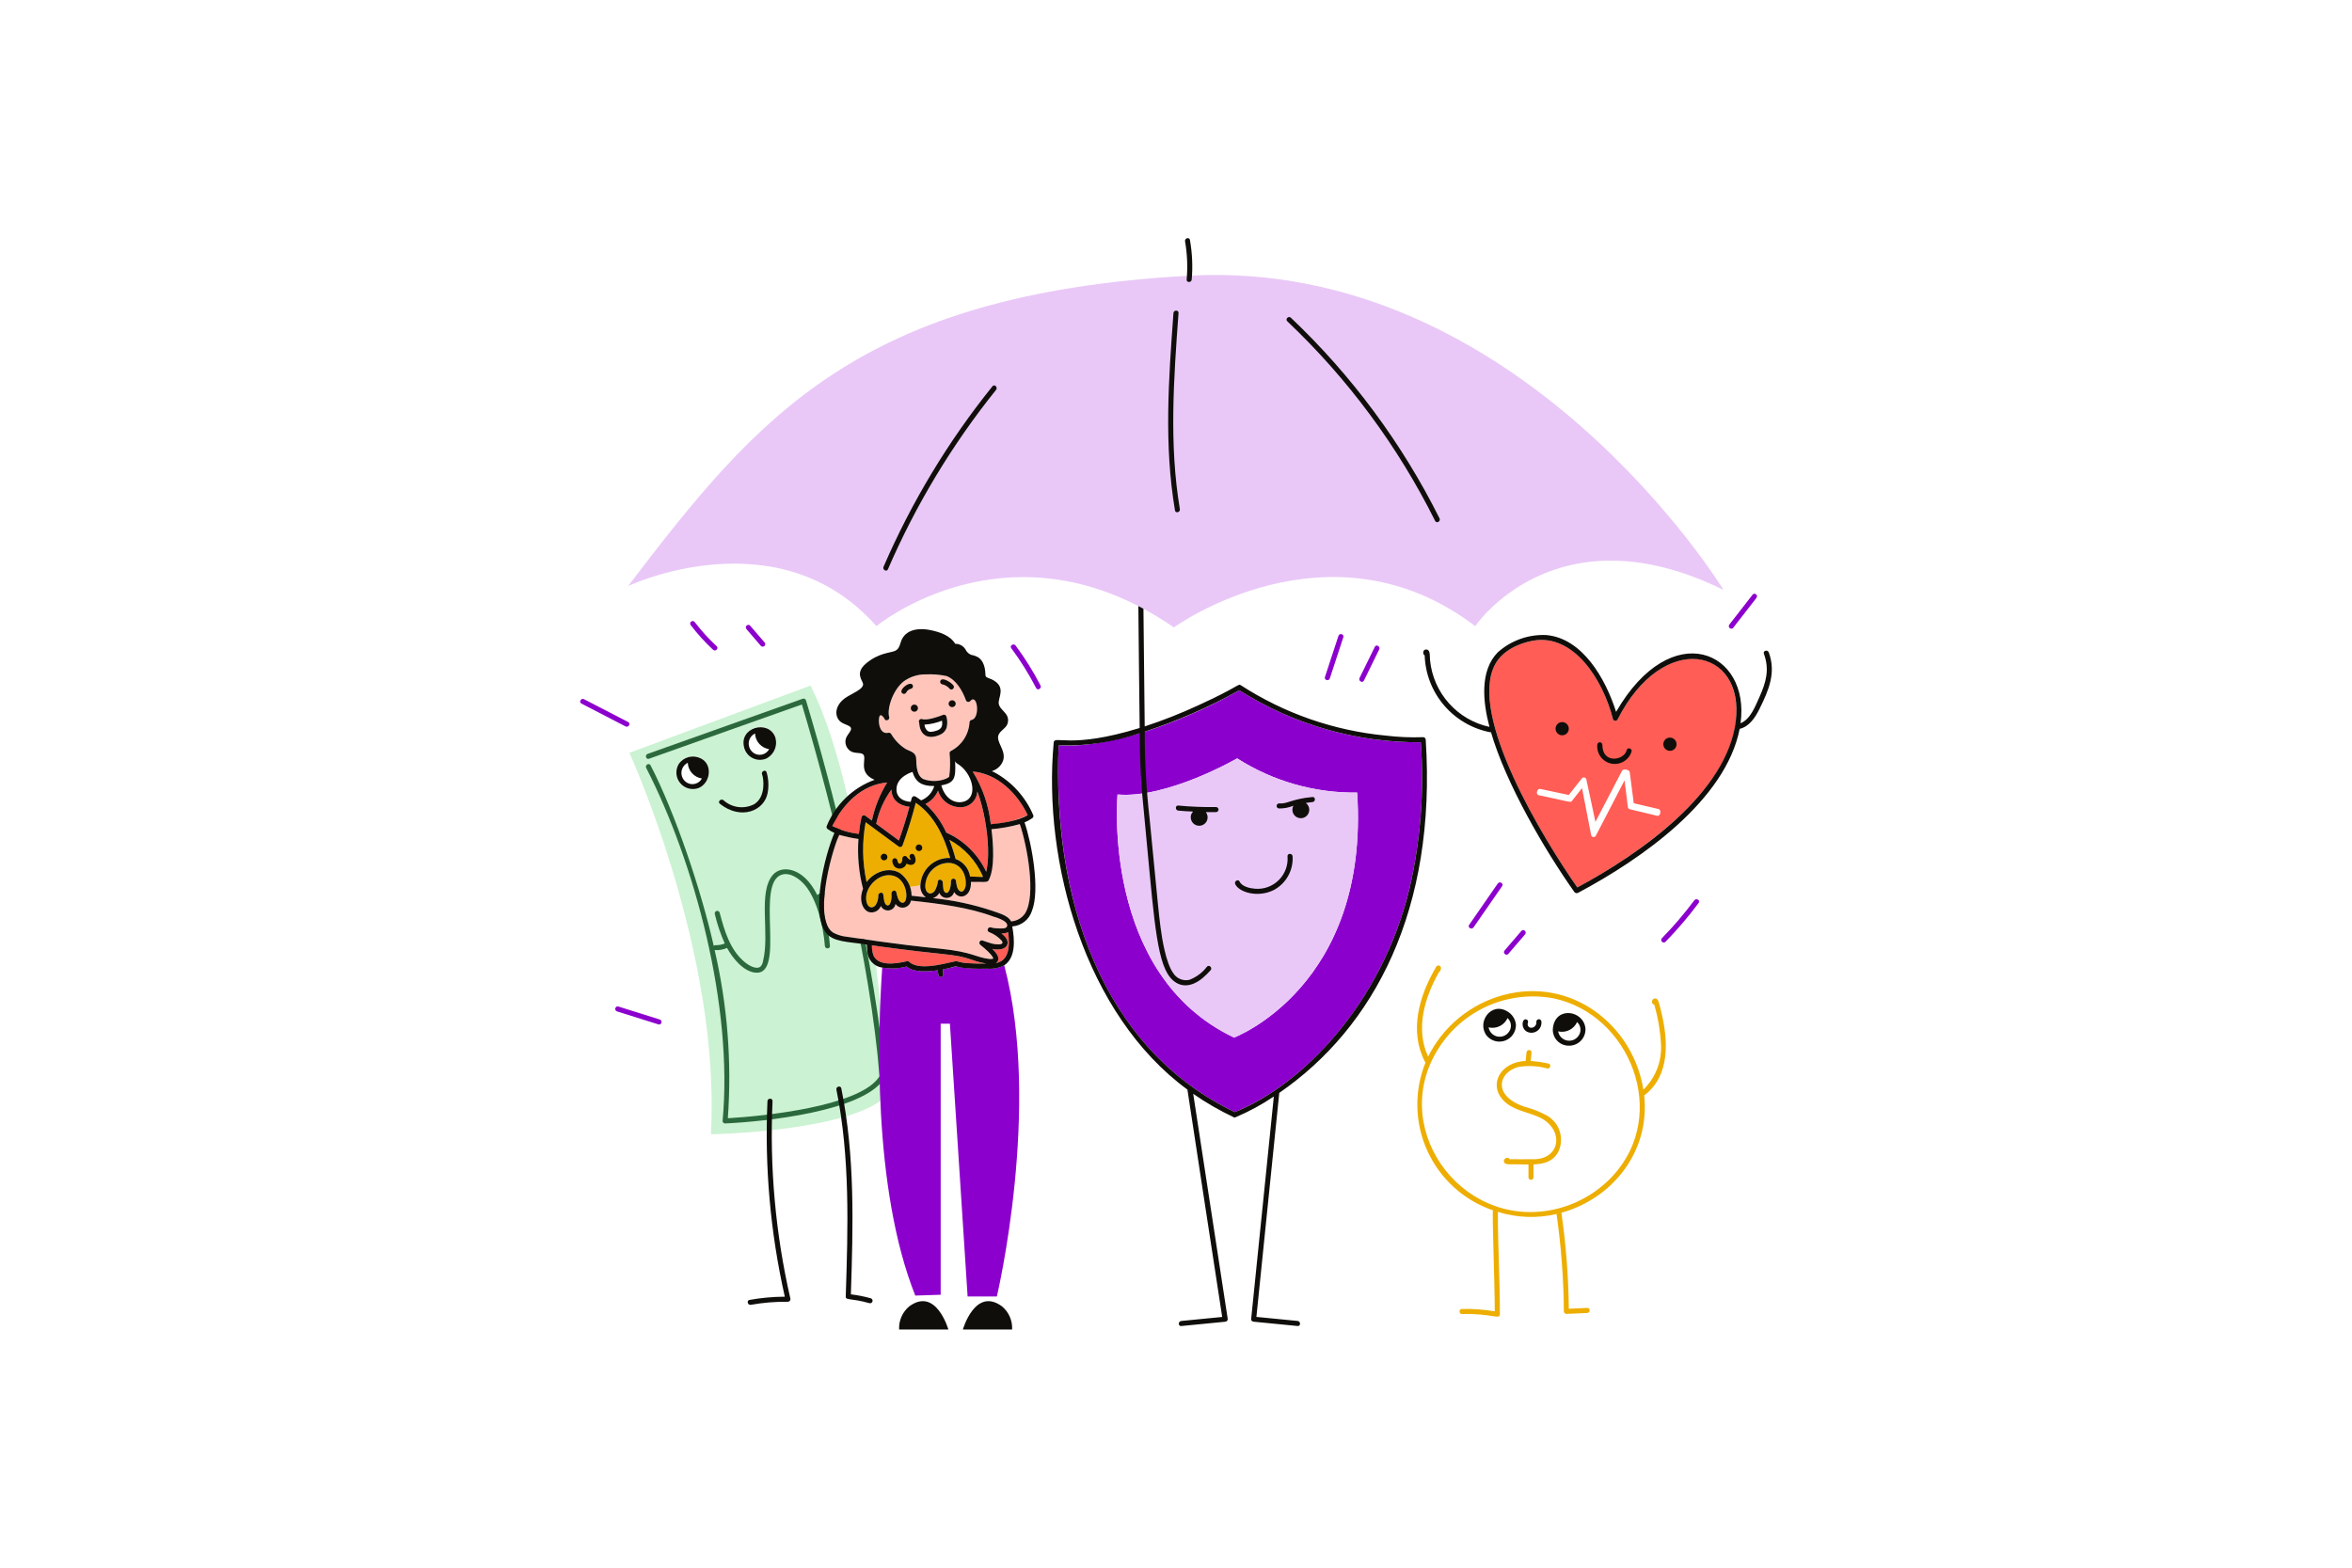 <svg width="600" height="400" viewBox="0 0 600 400" fill="none" xmlns="http://www.w3.org/2000/svg">
<path d="M206.752 174.931L160.562 192.086C160.562 192.086 183.987 243.226 181.347 289.416C181.347 289.416 217.97 288.755 226.547 279.189C226.547 279.189 222.259 205.28 206.752 174.931ZM180.672 198.166C180.468 199.065 179.967 199.87 179.251 200.449C178.534 201.029 177.643 201.351 176.721 201.362C175.799 201.374 174.9 201.074 174.169 200.513C173.438 199.951 172.917 199.159 172.691 198.266C172.526 197.709 172.482 197.124 172.562 196.549C172.642 195.974 172.845 195.423 173.157 194.933C173.469 194.443 173.883 194.027 174.37 193.711C174.857 193.395 175.407 193.187 175.981 193.102C176.664 192.941 177.377 192.964 178.048 193.169C178.72 193.374 179.324 193.753 179.801 194.268C180.278 194.783 180.609 195.415 180.762 196.1C180.914 196.785 180.882 197.498 180.669 198.166H180.672ZM197.826 190.688C197.622 191.588 197.122 192.393 196.405 192.973C195.688 193.554 194.796 193.876 193.874 193.887C192.951 193.899 192.052 193.599 191.321 193.036C190.589 192.474 190.069 191.682 189.843 190.787C189.678 190.231 189.634 189.645 189.714 189.07C189.795 188.495 189.998 187.944 190.31 187.454C190.622 186.965 191.036 186.548 191.523 186.232C192.01 185.916 192.56 185.709 193.134 185.624C193.818 185.462 194.532 185.485 195.203 185.689C195.875 185.893 196.48 186.272 196.957 186.788C197.434 187.303 197.766 187.935 197.919 188.62C198.071 189.306 198.039 190.019 197.826 190.688Z" fill="#CBF2D2"/>
<path d="M205.614 178.72C205.568 178.554 205.458 178.413 205.308 178.329C205.158 178.244 204.98 178.223 204.814 178.269L165.222 192.349C164.445 192.626 164.781 193.874 165.566 193.595C177.512 189.354 195.053 183.094 204.565 179.75C212.933 207.68 222.106 246.288 224.32 274.163C224.331 274.312 224.336 274.464 224.354 274.613C224.252 274.748 224.159 274.89 224.075 275.037C218.754 282.347 194.725 284.806 185.675 285.32C186.708 270.93 185.571 256.467 182.304 242.414C183.388 242.499 184.476 242.31 185.467 241.864C186.938 244.546 189.598 247.795 192.6 248.165C200.69 249.157 192.477 225.221 199.493 223.16C201.645 222.528 203.954 224.246 205.277 225.771C208.419 229.39 210.077 236.501 210.427 241.362C210.486 242.187 211.779 242.194 211.72 241.362C211.534 238.681 211.071 236.027 210.339 233.442C208.922 228.47 208.666 229.741 209.219 229.389C209.644 229.118 210.142 228.988 210.645 229.016C210.814 229.013 210.975 228.945 211.094 228.825C211.214 228.706 211.282 228.545 211.285 228.376C211.237 227.318 209.456 227.707 208.565 228.28C208.338 228.429 208.691 228.586 207.645 226.862C204.224 221.224 199.291 220.782 197.171 223.214C193.256 227.725 196.438 238.214 194.645 245.253C194.58 245.774 194.349 246.261 193.986 246.64C192.954 247.45 191.09 246.405 189.962 245.47C186.226 242.376 184.771 237.398 183.595 232.883C183.55 232.718 183.44 232.578 183.291 232.493C183.142 232.408 182.965 232.386 182.8 232.432C182.635 232.478 182.494 232.587 182.41 232.736C182.325 232.885 182.303 233.062 182.349 233.227C182.958 235.805 183.808 238.32 184.888 240.739C184.127 241.048 183.309 241.194 182.488 241.166C182.334 241.167 182.185 241.224 182.069 241.326C178.938 227.381 172.309 207.566 165.963 195.28C165.582 194.539 164.467 195.194 164.843 195.933C177.154 219.875 187.083 256.768 184.331 286.013C184.334 286.182 184.402 286.343 184.522 286.462C184.641 286.582 184.802 286.65 184.971 286.653C194.766 286.213 220.011 283.632 225.398 275.376C226.424 273.811 221.462 231.39 205.614 178.72Z" fill="#2B693D"/>
<path d="M303.421 70.344C218.958 74.963 193.224 106.306 160.232 149.526C160.232 149.526 198.504 131.379 223.578 159.755C223.578 159.755 253.018 135.422 290.387 154.635C293.528 156.251 296.559 158.072 299.461 160.085C299.461 160.085 339.053 131.381 376.334 159.757C376.334 159.757 396.79 129.402 439.68 150.518C439.68 150.517 387.883 65.725 303.421 70.344Z" fill="#E9C8F7"/>
<path d="M359.546 226.819C362.384 214.559 363.363 201.942 362.451 189.39C346.066 189.512 329.993 184.905 316.16 176.122C304.053 183.013 284.259 191.11 270.07 190.171C268.509 228.28 280.355 267.122 315.005 283.762C333.357 276.222 352.656 255.178 359.546 226.819ZM314.81 264.73C280.843 248.64 285.09 202.72 285.09 202.72C297.826 203.805 315.598 193.504 315.598 193.504C324.731 199.338 335.372 202.37 346.208 202.226C349.466 251.696 314.81 264.73 314.81 264.73Z" fill="#8C00CD"/>
<path d="M346.208 202.229C335.372 202.372 324.732 199.34 315.598 193.507C315.598 193.507 297.827 203.81 285.09 202.723C285.09 202.723 280.843 248.635 314.81 264.73C314.81 264.73 349.466 251.696 346.208 202.229Z" fill="#E9C8F7"/>
<path d="M256.182 246.294C254.863 246.97 253.38 247.264 251.902 247.142C249.431 247.289 246.951 247.148 244.512 246.722C243.072 246.418 245.371 246.413 240.512 247.338L240.638 248.629C240.638 248.8 240.57 248.965 240.449 249.086C240.328 249.207 240.163 249.275 239.992 249.275C239.821 249.275 239.656 249.207 239.535 249.086C239.414 248.965 239.346 248.8 239.346 248.629L239.24 247.552C236.886 247.891 233.056 248.222 231.29 246.592C229.259 247.146 227.131 247.242 225.059 246.875C223.95 262.794 222.523 303.035 233.49 330.573L239.968 330.357V261.206H242.323L246.838 330.794H254.299C254.299 330.794 265.76 282.434 256.182 246.294Z" fill="#8C00CD"/>
<path d="M257.166 237.835C256.628 238.078 256.041 238.195 255.451 238.176C258.029 240.085 257.165 242.037 254.995 242.235C253.019 242.41 252.808 241.706 253.475 242.459C254.03 243.08 254.853 244.008 254.637 244.923C254.597 245.098 254.52 245.261 254.409 245.401C254.298 245.542 254.157 245.656 253.997 245.734C257.472 245.182 257.65 241.298 257.166 237.835ZM227.416 201.448C225.509 204.047 224.184 207.026 223.53 210.182L229.31 214.446C230.315 211.618 231.211 208.753 231.997 205.853C229.354 205.554 227.446 204.12 227.416 201.448ZM241.395 212.43C245.887 214.427 249.504 217.983 251.576 222.44C252.933 216.795 251.222 206.814 249.307 201.95C249.25 203.043 248.772 204.072 247.974 204.82C247.175 205.568 246.118 205.979 245.024 205.965C243.739 205.972 242.487 205.565 241.453 204.803C240.418 204.041 239.658 202.965 239.285 201.736C238.667 203.219 237.529 204.426 236.085 205.13C238.335 207.175 240.143 209.659 241.395 212.43ZM240.126 243.378C234.209 242.767 228.304 242.039 222.416 241.195C222.393 242.109 222.537 243.019 222.842 243.88C224.229 246.544 228.429 245.947 231.358 245.262C231.486 245.232 231.62 245.241 231.744 245.286C231.867 245.331 231.974 245.411 232.053 245.517C235.003 248.058 243.296 245.117 244.074 245.264C245.08 245.579 246.126 245.751 247.181 245.774C248.654 245.873 250.132 245.9 251.608 245.856C247.434 245.163 247.699 244.134 240.126 243.378ZM248.144 196.861C250.664 200.941 252.238 205.533 252.752 210.301C256.012 210.146 259.211 209.355 262.168 207.973C259.464 202.309 254.432 197.44 248.144 196.861Z" fill="#FF5D55"/>
<path d="M226.611 186.976C226.749 186.941 226.894 186.951 227.025 187.004C227.157 187.058 227.268 187.151 227.342 187.272C228.281 188.893 229.616 190.248 231.222 191.211C232.038 191.675 233.675 191.851 233.725 193.637C233.774 195.422 233.885 198.027 235.616 198.811C237.48 199.472 239.521 199.426 241.354 198.682C242.261 198.269 242.181 198.019 242.154 198.184C242.43 196.194 242.461 194.178 242.246 192.181C242.244 192.067 242.272 191.955 242.329 191.857C242.385 191.759 242.467 191.677 242.566 191.622C243.926 190.923 245.081 189.882 245.917 188.602C246.753 187.322 247.242 185.846 247.336 184.32C247.337 184.178 247.385 184.04 247.471 183.927C247.558 183.815 247.679 183.734 247.816 183.696C250.138 183.344 249.405 176.686 247.478 178.914C247.398 178.992 247.298 179.048 247.19 179.076C247.081 179.104 246.967 179.104 246.858 179.076C246.75 179.047 246.65 178.991 246.57 178.912C246.489 178.834 246.43 178.736 246.398 178.629C245.538 176.246 243.966 173.509 241.494 172.498C239.75 172.133 237.967 171.989 236.187 172.069C234.149 172.039 232.156 172.673 230.51 173.875C227.605 176.226 226.264 181.042 226.84 182.973C227.053 183.667 225.982 184.128 225.659 183.47C225.503 183.086 225.229 182.762 224.877 182.544C224.373 182.312 224.298 182.941 224.245 183.344C224.045 184.84 224.597 187.41 226.611 186.976ZM235.224 183.474C236.456 183.918 239.432 182.877 240.646 182.386C240.729 182.361 240.815 182.354 240.9 182.364C240.985 182.373 241.067 182.4 241.142 182.442C241.216 182.484 241.282 182.541 241.334 182.608C241.386 182.676 241.425 182.754 241.446 182.837C241.711 183.772 241.727 184.759 241.494 185.702C241.359 186.094 241.142 186.453 240.859 186.757C240.576 187.06 240.233 187.3 239.851 187.462C236.637 188.888 234.669 187.525 234.506 184.422C234.439 184.313 234.407 184.186 234.413 184.057C234.42 183.929 234.465 183.806 234.542 183.704C234.62 183.602 234.726 183.525 234.848 183.484C234.969 183.443 235.1 183.439 235.224 183.474ZM260.15 210.277C257.783 210.932 255.36 211.367 252.912 211.578C253.511 215.147 253.511 218.792 252.912 222.362C252.19 225.802 252.206 224.891 247.667 225.021C247.872 228.883 244.694 229.734 243.386 227.614C243.283 228.021 243.054 228.385 242.731 228.653C242.408 228.921 242.008 229.079 241.589 229.103C241.17 229.128 240.754 229.019 240.401 228.791C240.049 228.563 239.778 228.229 239.629 227.837L239.621 227.819C239.448 228.139 239.214 228.422 238.932 228.652C238.65 228.881 238.326 229.053 237.978 229.157C243.149 229.675 248.247 230.766 253.178 232.411C254.938 233.043 257.138 233.603 257.938 235.101C258.637 235.053 259.316 234.849 259.925 234.504C260.535 234.158 261.058 233.68 261.458 233.104C264.47 228.413 261.939 215.47 260.15 210.277ZM234.779 225.93L232.162 226.302C232.401 227.022 232.53 227.773 232.544 228.531C232.704 228.549 233.984 228.68 236.17 228.936C235.707 228.589 235.338 228.133 235.096 227.608C234.853 227.083 234.744 226.507 234.779 225.93Z" fill="#FFC5BB"/>
<path d="M253.395 233.861C247.115 231.491 239.512 230.541 232.386 229.784C232.314 230.212 232.116 230.609 231.816 230.924C231.517 231.238 231.129 231.455 230.705 231.547C230.281 231.639 229.838 231.601 229.436 231.438C229.033 231.276 228.688 230.996 228.446 230.635C228.381 231.052 228.183 231.437 227.882 231.733C227.581 232.029 227.193 232.221 226.775 232.28C226.357 232.339 225.932 232.263 225.56 232.061C225.189 231.86 224.892 231.546 224.714 231.163C224.497 231.725 224.09 232.192 223.563 232.483C223.037 232.774 222.424 232.871 221.834 232.755C219.653 232.275 219.253 229.126 220.16 226.758C219.085 222.612 218.689 218.319 218.987 214.046C217.323 213.823 215.679 213.464 214.072 212.974C211.704 218.389 207.56 234.926 212.578 237.986C213.685 238.565 214.895 238.921 216.139 239.034C229.133 240.968 236.915 241.776 239.998 242.074C247.998 242.89 248.958 244.264 252.251 244.661C252.625 244.719 253.008 244.694 253.371 244.587C252.535 243.162 251.39 241.942 250.019 241.019C249.908 240.908 249.842 240.76 249.833 240.604C249.824 240.447 249.872 240.293 249.97 240.17C250.392 239.621 250.802 240.099 252.53 240.59C253.359 240.877 254.238 240.992 255.114 240.928C255.771 240.819 255.89 240.507 255.539 240.022C254.642 239.024 253.516 238.258 252.258 237.79C251.589 237.49 252.07 236.381 252.755 236.61C253.143 236.733 253.545 236.805 253.952 236.826C255.712 236.96 256.701 236.947 256.902 236.322C257.368 234.902 253.464 233.886 253.395 233.861Z" fill="#FFC5BB"/>
<path d="M219.099 212.762C219.242 211.326 219.463 209.9 219.76 208.488C219.785 208.392 219.833 208.303 219.899 208.229C219.964 208.154 220.046 208.096 220.138 208.059C220.23 208.022 220.33 208.006 220.429 208.014C220.528 208.022 220.624 208.053 220.709 208.104C221.147 208.424 222.39 209.344 222.414 209.36C223.154 205.928 224.472 202.646 226.312 199.656C219.925 200.202 215.034 205.082 212.318 210.762C214.43 211.855 216.732 212.534 219.099 212.762Z" fill="#FF5D55"/>
<path d="M394.464 284.552C392.772 283.646 390.979 282.942 389.122 282.456C380.571 279.662 382.266 273.582 387.298 272.25C389.756 271.826 392.278 271.952 394.682 272.618C395.493 272.778 395.84 271.538 395.024 271.371C393.53 271.04 392.014 270.821 390.488 270.715L390.701 268.565C390.778 267.789 389.501 267.626 389.41 268.565L389.198 270.706C382.811 270.965 379.758 276.574 383.323 280.57C385.723 283.256 389.363 283.61 392.49 284.982C398.958 287.83 398.31 295.482 391.632 295.776C390.787 295.813 384.926 295.768 385.09 295.776C384.542 294.755 382.922 296.078 383.982 296.862C384.355 297.142 384.678 297.066 386.899 297.078C387.89 297.078 388.902 297.126 389.914 297.131V300.382C389.914 300.554 389.982 300.718 390.103 300.839C390.224 300.96 390.388 301.028 390.559 301.028C390.73 301.028 390.895 300.96 391.016 300.839C391.137 300.718 391.205 300.554 391.205 300.382V297.104C393.858 296.995 396.208 296.398 397.539 293.867C398.321 292.217 398.437 290.329 397.865 288.595C397.292 286.86 396.075 285.413 394.464 284.552Z" fill="#EDAE01"/>
<path d="M423.68 257.714C423.141 255.574 423.056 255.018 422.464 254.808C421.472 254.456 420.957 256.107 421.976 256.301H422.008C422.947 259.546 423.518 262.886 423.71 266.259C423.866 268.428 423.545 270.604 422.771 272.635C421.997 274.667 420.789 276.505 419.23 278.021C416.598 261.541 400.896 249.181 383.437 253.907C379.323 255.024 375.492 257 372.197 259.705C368.901 262.41 366.217 265.782 364.32 269.6C361.053 262.56 363.392 254.606 367.027 248.146C367.206 248.005 367.35 247.826 367.449 247.622C367.548 247.418 367.6 247.193 367.6 246.966C367.596 246.827 367.547 246.692 367.46 246.582C367.373 246.473 367.253 246.394 367.118 246.358C366.982 246.322 366.839 246.331 366.709 246.383C366.579 246.435 366.47 246.527 366.397 246.646C361.942 254.179 359.456 263.126 363.509 270.917C363.546 270.985 363.595 271.047 363.654 271.098C362.195 274.695 361.485 278.553 361.568 282.435C361.651 286.316 362.526 290.14 364.138 293.672C365.75 297.204 368.066 300.37 370.944 302.975C373.822 305.581 377.201 307.573 380.875 308.827C380.584 309.467 381.317 327.042 381.317 334.587C378.557 334.127 375.759 333.926 372.962 333.987C372.79 333.987 372.626 334.055 372.505 334.176C372.383 334.298 372.315 334.462 372.315 334.634C372.315 334.805 372.383 334.969 372.505 335.091C372.626 335.212 372.79 335.28 372.962 335.28C380.669 335.093 382.611 336.813 382.618 335.341C382.654 326.579 382.085 317.763 382.112 309.222C386.964 310.729 392.129 310.916 397.077 309.762C398.257 317.993 398.88 326.294 398.942 334.61C398.946 334.778 399.015 334.939 399.134 335.058C399.253 335.177 399.414 335.246 399.582 335.25L404.906 335.013C405.734 334.976 405.739 333.683 404.906 333.72L400.21 333.928C400.118 325.732 399.486 317.55 398.317 309.437C411.474 305.774 420.984 293.722 419.437 279.462C419.509 279.44 419.576 279.405 419.637 279.36C426.011 274.358 425.664 265.61 423.68 257.714ZM411.389 300.077C407.296 304.46 401.945 307.466 396.072 308.68C372.304 313.554 353.373 286.861 367.701 266.416C370.825 261.938 375.171 258.454 380.221 256.378C385.27 254.302 390.811 253.722 396.181 254.707C415.752 258.669 426.042 284.285 411.382 300.077H411.389ZM242.187 214.262C242.816 215.865 243.35 217.504 243.787 219.17C244.748 219.516 245.598 220.115 246.248 220.903C246.898 221.692 247.324 222.64 247.482 223.65C251.062 223.781 250.682 223.827 250.744 223.618C249.023 219.627 246.009 216.332 242.187 214.262ZM242.382 218.894C240.864 213.422 238.315 208.04 233.605 204.814C232.665 208.478 231.547 212.093 230.254 215.648C230.227 215.743 230.179 215.83 230.113 215.903C230.047 215.977 229.965 216.034 229.874 216.071C229.782 216.109 229.684 216.124 229.585 216.118C229.487 216.111 229.391 216.082 229.306 216.034L220.826 209.784C219.897 214.838 219.979 220.026 221.066 225.048C223.965 221.048 230.299 220.59 232.155 226.296L234.773 225.923C234.811 224.962 235.038 224.018 235.441 223.144C235.844 222.271 236.415 221.485 237.121 220.832C237.828 220.18 238.656 219.672 239.559 219.34C240.462 219.007 241.421 218.856 242.382 218.894Z" fill="#EDAE01"/>
<path d="M240.869 220.282C236.506 221.197 234.998 226.466 236.72 227.77C237.008 227.927 237.344 227.97 237.662 227.889C237.979 227.808 238.255 227.61 238.432 227.334C238.893 226.551 239.183 225.678 239.283 224.774C239.512 224.149 240.438 224.474 240.509 225.066C240.517 226.026 240.589 227.974 241.536 227.805C242.016 227.72 242.253 226.989 242.376 226.603C242.527 226.017 242.602 225.413 242.598 224.808C242.598 224.131 243.701 223.978 243.846 224.63C243.925 224.842 243.962 226.795 244.866 227.35C245.77 227.906 246.306 226.494 246.358 225.822C246.605 222.342 244.349 219.544 240.869 220.282ZM228.989 223.936C225.018 221.536 219.968 226.419 221.099 230.32C221.488 231.659 222.629 231.91 223.419 230.882C223.859 230.14 224.081 229.29 224.059 228.429C224.11 227.762 225.168 227.469 225.33 228.238C225.466 228.878 225.408 230.944 226.462 231.011C227.173 231.011 227.443 229.592 227.461 228.68C227.371 226.678 228.568 227.258 228.674 227.72C228.869 228.576 229.125 229.901 229.918 230.261C231.749 231.088 231.827 225.789 228.989 223.936Z" fill="#EDAE01"/>
<path d="M442.92 180.141C441.939 164.357 423.258 162.645 412.635 183.614C412.569 183.721 412.473 183.807 412.359 183.861C412.245 183.914 412.118 183.934 411.993 183.917C411.868 183.9 411.751 183.847 411.655 183.765C411.56 183.683 411.49 183.575 411.454 183.454C408.934 173.523 401.56 161.618 391.098 163.467C387.44 164.107 383.365 165.995 381.47 169.405C374.293 182.317 393.912 214.365 402.379 226.426C419.592 217.213 444.13 199.595 442.92 180.141ZM422.773 208.16L415.742 206.477C415.607 206.437 415.488 206.355 415.401 206.244C415.315 206.132 415.266 205.996 415.262 205.854L414.43 199.107L407.088 213.266C407.022 213.373 406.926 213.458 406.812 213.512C406.698 213.565 406.571 213.585 406.446 213.568C406.321 213.551 406.204 213.499 406.108 213.416C406.013 213.334 405.943 213.226 405.907 213.106L403.579 201.09L400.96 204.416C400.674 204.778 400.776 204.678 392.507 202.894C391.693 202.717 392.104 201.126 392.915 201.294C395.382 201.827 397.728 202.31 400.195 202.843C401.28 201.474 402.506 199.915 403.59 198.547C403.671 198.468 403.77 198.411 403.879 198.383C403.988 198.354 404.102 198.354 404.211 198.382C404.32 198.411 404.42 198.468 404.5 198.546C404.581 198.625 404.639 198.724 404.67 198.832C404.702 199.002 406.608 207.71 406.995 209.712C406.995 209.712 411.368 201.334 413.789 196.666C414.109 196.035 415.675 196.41 415.746 196.986C416.088 199.771 416.434 202.17 416.778 204.957C418.984 205.486 420.893 205.899 423.099 206.427C423.901 206.622 423.581 208.354 422.773 208.16Z" fill="#FF5D55"/>
<path d="M259.09 164.72C258.6 164.059 257.478 164.702 257.97 165.373C260.358 168.59 262.482 171.996 264.32 175.557C264.701 176.296 265.816 175.643 265.44 174.904C263.602 171.343 261.478 167.938 259.09 164.72ZM341.44 162.24L337.995 172.749C337.736 173.549 338.982 173.88 339.242 173.093C340.388 169.589 341.537 166.085 342.688 162.582C342.95 161.789 341.702 161.448 341.44 162.24ZM350.72 165.043L346.826 172.992C346.461 173.736 347.574 174.394 347.946 173.646C349.242 170.995 350.54 168.344 351.84 165.694C352.195 164.96 351.082 164.294 350.72 165.043ZM382.08 225.44C379.646 228.95 377.214 232.461 374.784 235.973C374.304 236.658 375.424 237.306 375.904 236.626C378.335 233.114 380.767 229.603 383.2 226.093C383.67 225.405 382.55 224.757 382.08 225.44ZM388.115 237.517L383.851 242.486C383.238 243.197 384.269 243.978 384.765 243.4L389.029 238.43C389.642 237.72 388.611 236.939 388.115 237.517ZM447.123 151.694L441.203 159.302C440.589 160.09 441.683 160.77 442.118 160.216L448.03 152.608C448.658 151.811 447.549 151.149 447.123 151.694ZM432.218 229.72C429.685 233.123 426.926 236.351 423.96 239.384C423.381 239.981 424.293 240.896 424.875 240.299C427.913 237.185 430.739 233.871 433.334 230.379C433.83 229.704 432.709 229.059 432.218 229.72ZM177.269 158.782C177.226 158.709 177.169 158.644 177.102 158.593C177.034 158.541 176.957 158.504 176.875 158.482C176.792 158.46 176.707 158.455 176.622 158.466C176.538 158.477 176.457 158.505 176.383 158.548C176.31 158.591 176.245 158.648 176.194 158.715C176.142 158.783 176.104 158.86 176.083 158.942C176.061 159.024 176.056 159.11 176.067 159.195C176.078 159.279 176.106 159.36 176.149 159.434C177.887 161.71 179.814 163.837 181.909 165.79C182.517 166.355 183.432 165.443 182.821 164.875C180.802 163.004 178.945 160.966 177.269 158.782ZM191.36 159.637C190.856 159.051 189.832 159.84 190.446 160.55L194.11 164.808C194.17 164.868 194.242 164.916 194.32 164.948C194.398 164.981 194.482 164.997 194.567 164.997C194.652 164.997 194.736 164.981 194.814 164.948C194.893 164.916 194.964 164.868 195.024 164.808C195.084 164.748 195.132 164.677 195.164 164.598C195.197 164.52 195.213 164.436 195.213 164.351C195.213 164.266 195.197 164.182 195.164 164.104C195.132 164.026 195.084 163.954 195.024 163.894L191.36 159.637ZM160.25 184.229L148.978 178.4C148.24 178.018 147.586 179.133 148.325 179.52L159.598 185.354C160.336 185.726 160.989 184.611 160.25 184.229ZM168.309 260.13L157.749 256.818C156.949 256.568 156.613 257.816 157.405 258.064L167.965 261.376C168.76 261.626 169.101 260.379 168.309 260.13Z" fill="#8C00CD"/>
<path d="M195.816 202.366C196.155 200.575 196.06 198.73 195.541 196.982C195.19 196.229 194.075 196.885 194.421 197.634C194.741 198.33 195.541 203.278 192.382 205.205C191.127 205.849 189.705 206.096 188.305 205.911C186.906 205.726 185.597 205.118 184.552 204.17C183.912 203.659 182.986 204.566 183.638 205.085C189.067 209.384 194.974 206.846 195.816 202.366ZM195.429 193.57C196.43 193.081 197.217 192.242 197.64 191.212C198.063 190.182 198.094 189.032 197.725 187.981C195.92 183.563 188.408 185.6 189.843 190.787C189.995 191.358 190.267 191.889 190.64 192.346C191.013 192.803 191.48 193.176 192.008 193.439C192.536 193.702 193.114 193.85 193.704 193.873C194.294 193.895 194.882 193.792 195.429 193.57ZM192.611 187.149C192.653 188.13 193.034 189.066 193.691 189.796C194.348 190.526 195.238 191.004 196.21 191.149C195.894 191.739 195.373 192.193 194.745 192.426C194.117 192.658 193.426 192.652 192.802 192.41C192.284 192.202 191.839 191.849 191.518 191.393C191.198 190.937 191.017 190.398 190.996 189.841C190.976 189.284 191.118 188.733 191.405 188.256C191.691 187.778 192.11 187.393 192.611 187.149ZM178.76 193.496C177.82 193.025 176.743 192.905 175.722 193.156C174.702 193.408 173.804 194.015 173.19 194.869C172.718 195.618 172.494 196.497 172.55 197.381C172.605 198.265 172.938 199.109 173.501 199.793C174.063 200.477 174.827 200.966 175.683 201.191C176.54 201.417 177.446 201.367 178.272 201.048C181.28 199.733 181.882 195.014 178.76 193.496ZM175.645 199.896C175.126 199.689 174.679 199.336 174.358 198.88C174.036 198.423 173.854 197.883 173.834 197.325C173.814 196.767 173.956 196.216 174.244 195.737C174.532 195.259 174.952 194.874 175.454 194.63C175.496 195.611 175.878 196.547 176.534 197.277C177.191 198.007 178.082 198.486 179.053 198.63C178.737 199.221 178.216 199.676 177.588 199.908C176.96 200.141 176.269 200.135 175.645 199.893V199.896ZM197.075 280.96C197.112 280.128 195.819 280.13 195.782 280.96C195.029 297.714 196.517 314.494 200.206 330.854C197.186 330.869 194.173 331.145 191.2 331.68C190.382 331.827 190.73 333.072 191.544 332.926C194.665 332.369 197.832 332.109 201.002 332.149C201.101 332.147 201.198 332.124 201.286 332.079C201.375 332.034 201.452 331.97 201.512 331.892C201.572 331.813 201.613 331.721 201.632 331.624C201.652 331.527 201.649 331.427 201.624 331.331C197.838 314.824 196.307 297.879 197.075 280.96ZM222.125 331.259C220.465 330.796 218.773 330.461 217.062 330.258C217.635 312.531 218.138 295.077 214.618 277.694C214.458 276.882 213.206 277.226 213.371 278.04C216.88 295.35 216.323 313.192 215.752 330.821C215.72 331.838 217.011 331.158 221.781 332.506C221.863 332.528 221.948 332.534 222.032 332.524C222.117 332.514 222.198 332.487 222.272 332.445C222.346 332.403 222.411 332.347 222.463 332.28C222.515 332.213 222.553 332.136 222.576 332.054C222.599 331.973 222.605 331.887 222.594 331.803C222.584 331.719 222.557 331.637 222.515 331.563C222.473 331.49 222.417 331.425 222.35 331.372C222.283 331.32 222.207 331.282 222.125 331.259ZM384.562 258.08C380.35 255.509 376.578 260.888 379.31 264.32C379.882 264.978 380.644 265.444 381.491 265.651C382.338 265.859 383.229 265.799 384.041 265.48C384.852 265.161 385.545 264.599 386.024 263.87C386.503 263.141 386.745 262.281 386.715 261.41C386.641 260.725 386.407 260.068 386.033 259.49C385.659 258.911 385.155 258.429 384.562 258.08ZM384.762 263.502C384.41 263.921 383.945 264.23 383.423 264.394C382.901 264.557 382.343 264.567 381.815 264.424C381.287 264.28 380.812 263.988 380.444 263.583C380.077 263.177 379.833 262.675 379.742 262.136C380.7 262.364 381.706 262.251 382.589 261.817C383.473 261.382 384.177 260.654 384.581 259.757C385.097 260.231 385.405 260.89 385.439 261.59C385.473 262.29 385.229 262.976 384.762 263.498V263.502ZM396.16 262.24C396.087 262.804 396.133 263.377 396.296 263.921C396.459 264.466 396.735 264.97 397.106 265.401C397.477 265.832 397.935 266.18 398.449 266.422C398.963 266.664 399.523 266.795 400.091 266.806C400.673 266.835 401.254 266.741 401.798 266.53C402.341 266.32 402.834 265.998 403.246 265.586C403.657 265.173 403.977 264.679 404.186 264.135C404.394 263.591 404.486 263.009 404.456 262.427C404.01 257.795 396.864 256.64 396.16 262.24ZM402.502 264.522C402.15 264.94 401.686 265.25 401.163 265.413C400.641 265.576 400.083 265.586 399.555 265.442C399.028 265.298 398.552 265.006 398.185 264.601C397.817 264.195 397.574 263.693 397.483 263.154C398.44 263.381 399.447 263.268 400.33 262.834C401.213 262.4 401.917 261.672 402.322 260.774C402.84 261.249 403.15 261.91 403.184 262.612C403.219 263.314 402.974 264.002 402.504 264.525L402.502 264.522ZM363.704 188.73C363.701 188.561 363.632 188.4 363.513 188.281C363.394 188.161 363.233 188.093 363.064 188.09C359.861 188.206 356.655 188.071 353.474 187.685C340.295 186.432 327.613 182.018 316.504 174.818C315.845 174.379 315.938 175.283 305.598 180.003C301.178 182.045 296.643 183.83 292.016 185.349C291.893 175.338 291.787 165.328 291.696 155.317C291.262 155.083 290.829 154.861 290.397 154.638C290.438 158.786 290.638 179.526 290.733 185.749C272.736 191.28 268.981 187.454 268.8 189.486C265.984 219.886 276.766 258.853 302.915 278.016C302.904 278.176 311.757 335.864 311.784 336.026L301.338 337.05C300.517 337.13 300.509 338.422 301.338 338.341L312.555 337.242C312.654 337.239 312.75 337.214 312.838 337.169C312.926 337.124 313.002 337.06 313.062 336.981C313.122 336.903 313.163 336.812 313.183 336.716C313.204 336.62 313.202 336.52 313.179 336.424C312.859 334.358 304.437 279.434 304.392 279.096C307.621 281.341 311.03 283.314 314.584 284.995C314.658 285.064 314.75 285.11 314.849 285.126C314.948 285.143 315.05 285.13 315.142 285.09C318.58 283.644 321.868 281.864 324.957 279.774L319.168 336.595C319.13 336.966 319.488 337.211 319.808 337.235L331.026 338.334C331.851 338.416 331.846 337.123 331.026 337.043L320.512 336.011C326.157 280.542 326.342 278.866 326.344 278.85C350.525 262.182 366.515 232.16 363.704 188.73ZM359.544 226.819C352.432 256.099 332.33 276.766 314.997 283.762C280.606 267.243 268.437 228.582 270.062 190.171C277.086 190.413 284.094 189.368 290.742 187.09C290.739 193.915 291.105 200.735 291.84 207.52C294.05 230.035 294.691 243.155 297.811 248.382C299.835 251.774 303.152 252.499 306.693 249.629C307.452 248.993 308.164 248.303 308.821 247.562C309.379 246.949 308.467 246.032 307.906 246.648C306.757 248.159 305.209 249.32 303.437 249.998C302.643 250.187 301.81 250.119 301.058 249.802C300.306 249.486 299.674 248.938 299.254 248.238C297.411 245.595 296.448 239.667 296.035 236.462C295.496 232.283 295.555 232.214 293.246 208.691C292.416 201.384 292.01 194.034 292.03 186.68C300.389 183.935 308.467 180.399 316.154 176.12C329.995 184.891 346.066 189.496 362.451 189.389C363.364 201.941 362.384 214.559 359.546 226.819H359.544ZM231.922 333.346C231.07 334.063 230.396 334.968 229.953 335.99C229.51 337.012 229.31 338.123 229.37 339.235H241.934C241.934 339.235 238.792 328.242 231.922 333.346ZM255.64 333.346C248.77 328.242 245.629 339.235 245.629 339.235H258.192C258.252 338.123 258.053 337.012 257.61 335.99C257.167 334.968 256.493 334.063 255.64 333.346ZM239.84 187.456C240.222 187.294 240.565 187.053 240.848 186.75C241.131 186.447 241.347 186.088 241.483 185.696C241.715 184.753 241.699 183.765 241.435 182.83C241.413 182.748 241.375 182.67 241.323 182.602C241.271 182.534 241.205 182.478 241.131 182.436C241.056 182.394 240.974 182.367 240.889 182.357C240.803 182.348 240.717 182.355 240.635 182.379C239.419 182.87 236.445 183.912 235.213 183.467C235.089 183.432 234.959 183.436 234.837 183.476C234.716 183.516 234.609 183.592 234.531 183.694C234.453 183.796 234.408 183.918 234.4 184.046C234.393 184.174 234.424 184.301 234.49 184.411C234.664 187.52 236.626 188.88 239.84 187.456ZM240.31 183.875C240.539 185.405 240.112 186.128 238.602 186.526C237.914 186.709 237.093 186.926 236.512 186.394C236.116 185.989 235.876 185.458 235.834 184.894C237.374 184.799 238.889 184.454 240.32 183.875H240.31ZM230.277 176.96C230.425 177.045 230.601 177.069 230.767 177.026C230.932 176.982 231.074 176.875 231.162 176.728C231.279 176.473 231.455 176.249 231.676 176.076C231.896 175.902 232.155 175.783 232.43 175.728C232.596 175.681 232.736 175.571 232.82 175.421C232.905 175.271 232.927 175.094 232.882 174.928C232.373 173.37 228.853 176.216 230.277 176.96ZM240.307 174.59C241.069 174.729 241.757 175.132 242.25 175.73C242.763 176.334 243.762 175.518 243.163 174.816C242.485 174.016 240.779 173.043 240.154 173.41C240.046 173.475 239.959 173.571 239.905 173.684C239.85 173.798 239.83 173.925 239.846 174.05C239.862 174.175 239.915 174.293 239.996 174.389C240.078 174.485 240.186 174.555 240.307 174.59ZM232.339 180.686C232.339 180.93 232.436 181.163 232.608 181.335C232.78 181.507 233.013 181.603 233.256 181.603C233.499 181.603 233.732 181.507 233.904 181.335C234.076 181.163 234.173 180.93 234.173 180.686C234.173 180.443 234.076 180.21 233.904 180.038C233.732 179.866 233.499 179.77 233.256 179.77C233.013 179.77 232.78 179.866 232.608 180.038C232.436 180.21 232.339 180.443 232.339 180.686ZM241.981 179.55C241.991 179.787 242.091 180.01 242.262 180.174C242.433 180.338 242.66 180.429 242.897 180.429C243.133 180.429 243.361 180.338 243.531 180.174C243.702 180.01 243.803 179.787 243.813 179.55C243.803 179.314 243.702 179.091 243.531 178.927C243.361 178.763 243.133 178.672 242.897 178.672C242.66 178.672 242.433 178.763 242.262 178.927C242.091 179.091 241.991 179.314 241.981 179.55Z" fill="#100E0A"/>
<path d="M261.36 209.835C262.05 209.559 262.705 209.203 263.312 208.774C263.433 208.701 263.528 208.59 263.581 208.459C263.635 208.327 263.644 208.182 263.608 208.045C261.622 203.326 258.08 199.43 253.571 197.005C252.787 196.632 252.813 196.928 253.666 196.506C254.191 196.261 254.662 195.912 255.049 195.48C255.437 195.049 255.732 194.543 255.918 193.994C256.698 191.373 253.922 189.238 254.762 187.434C255.214 186.466 256.318 185.96 256.85 185.034C257.097 184.576 257.203 184.055 257.154 183.538C257.106 183.02 256.904 182.528 256.576 182.125C256.008 181.346 255.002 180.63 254.794 179.642C254.461 178.075 256.987 175.224 252.904 173.296C252.509 173.109 251.602 172.93 251.429 172.496C251.288 172.139 251.621 169.2 249.597 167.755C249.041 167.429 248.431 167.208 247.795 167.102C247.193 166.88 246.694 166.444 246.394 165.877C246.136 165.381 245.745 164.967 245.264 164.683C244.783 164.398 244.232 164.254 243.674 164.267C242.374 162.112 239.707 161.267 237.376 160.774C234.843 160.238 231.547 160.392 230.147 162.979C229.558 164.07 229.613 165.517 228.326 166.074C227.072 166.618 224.155 166.554 220.907 169.307C218.099 171.685 219.947 173.506 220.158 174.406C220.494 175.838 217.171 176.986 215.586 178.12C212.706 180.2 212.936 183.062 214.518 184.224C215.406 184.875 216.738 185.051 217.046 185.651C217.421 186.378 216.181 187.29 215.795 188.424C215.618 188.997 215.628 189.612 215.823 190.18C216.018 190.748 216.388 191.239 216.88 191.582C217.97 192.331 219.24 191.946 220.03 192.368C221.512 193.16 218.474 197.019 223.101 198.974C220.343 199.978 217.829 201.554 215.722 203.597C213.616 205.64 211.965 208.105 210.877 210.83C210.84 210.968 210.849 211.113 210.902 211.245C210.956 211.377 211.051 211.487 211.173 211.56C211.699 211.938 212.264 212.26 212.858 212.52C210.374 218.28 206.792 232.872 210.664 237.949C212.538 240.405 216.33 240.261 221.11 241.005C221.168 241.597 221.166 241.787 221.262 242.605C221.271 243.657 221.661 244.67 222.359 245.457C223.058 246.244 224.017 246.751 225.061 246.885C227.133 247.252 229.261 247.155 231.291 246.602C233.051 248.229 236.901 247.894 239.242 247.562C239.346 248.627 239.307 249.285 239.994 249.285C240.162 249.282 240.324 249.214 240.443 249.094C240.562 248.975 240.631 248.814 240.634 248.645C240.59 248.218 240.548 247.788 240.507 247.354C241.627 247.162 242.732 246.89 243.813 246.541C244.205 246.6 245.538 247.341 251.894 247.158C253.372 247.28 254.855 246.986 256.174 246.31C259.142 244.368 258.864 239.83 258.224 236.378C259.355 236.297 260.437 235.88 261.33 235.181C262.223 234.482 262.887 233.532 263.237 232.453C265.41 227.064 263.155 214.998 261.36 209.835ZM262.168 207.974C259.73 209.474 255.186 210.094 252.752 210.302C252.238 205.535 250.663 200.943 248.144 196.862C254.344 197.362 259.493 202.338 262.168 207.974ZM241.395 212.43C240.145 209.659 238.339 207.175 236.09 205.13C237.533 204.425 238.671 203.219 239.29 201.736C239.663 202.965 240.423 204.041 241.457 204.803C242.491 205.565 243.744 205.973 245.029 205.965C246.124 205.981 247.182 205.572 247.981 204.823C248.78 204.074 249.257 203.044 249.312 201.95C251.242 206.819 252.939 216.789 251.581 222.44C249.505 217.984 245.887 214.428 241.395 212.43ZM226.461 231.011C225.43 230.944 225.485 229.018 225.328 228.238C225.171 227.459 224.112 227.75 224.059 228.41C224.082 229.277 223.861 230.134 223.419 230.882C222.635 231.904 221.499 231.669 221.099 230.32C219.968 226.395 225.037 221.547 228.989 223.936C231.837 225.789 231.73 231.077 229.917 230.258C229.117 229.896 228.87 228.56 228.672 227.717C228.474 226.874 227.354 227.256 227.427 228.037C227.52 229.006 227.298 231.067 226.461 231.011ZM229.642 222.819C226.816 221.045 222.974 222.43 221.072 225.059C219.974 220.038 219.892 214.848 220.832 209.795C221.112 210.002 229.093 215.89 229.312 216.045C229.398 216.093 229.493 216.122 229.592 216.128C229.69 216.135 229.789 216.119 229.88 216.082C229.971 216.045 230.053 215.987 230.119 215.914C230.185 215.841 230.233 215.754 230.261 215.659C231.555 212.105 232.673 208.49 233.611 204.826C238.298 208.011 240.87 213.424 242.389 218.906C241.427 218.867 240.467 219.018 239.564 219.351C238.66 219.685 237.832 220.193 237.125 220.847C236.419 221.501 235.849 222.288 235.447 223.163C235.046 224.038 234.821 224.984 234.786 225.946C234.751 226.523 234.86 227.099 235.102 227.624C235.345 228.149 235.714 228.605 236.176 228.952C234.969 228.808 233.76 228.673 232.55 228.547C232.551 227.431 232.287 226.33 231.782 225.335C231.276 224.34 230.543 223.478 229.642 222.819ZM231.997 205.859C231.213 208.756 230.317 211.621 229.31 214.453L223.53 210.189C224.185 207.033 225.51 204.054 227.416 201.454C227.446 204.117 229.352 205.552 232 205.853L231.997 205.859ZM228.694 201.566C228.546 198.098 232.96 196.883 232.8 196.97C233.587 199.738 235.413 200.605 238.336 200.555C238.091 201.381 237.661 202.14 237.079 202.775C236.497 203.409 235.778 203.903 234.976 204.218C234.513 203.864 234.032 203.535 233.536 203.23C233.45 203.181 233.355 203.153 233.256 203.146C233.157 203.14 233.059 203.155 232.967 203.193C232.876 203.23 232.794 203.287 232.728 203.36C232.662 203.434 232.613 203.521 232.586 203.616C232.51 203.922 232.334 204.576 232.328 204.595C230.352 204.461 228.779 203.536 228.694 201.56V201.566ZM236.054 225.752C236.156 224.443 236.68 223.202 237.548 222.217C238.416 221.231 239.58 220.554 240.866 220.288C244.352 219.554 246.6 222.368 246.355 225.832C246.31 226.502 245.787 227.928 244.862 227.36C244.101 226.893 243.981 225.525 243.858 224.678C243.821 224.527 243.731 224.394 243.603 224.304C243.476 224.214 243.32 224.174 243.165 224.191C243.01 224.208 242.867 224.281 242.762 224.397C242.657 224.512 242.598 224.662 242.595 224.818C242.605 225.423 242.531 226.028 242.373 226.613C242.25 226.998 242.005 227.733 241.533 227.814C241.061 227.896 240.77 227.32 240.675 226.957C240.58 226.334 240.524 225.705 240.506 225.075C240.437 224.485 239.509 224.158 239.28 224.784C239.181 225.688 238.891 226.561 238.429 227.344C237.403 228.592 235.878 227.886 236.058 225.746L236.054 225.752ZM243.782 219.176C243.346 217.51 242.812 215.872 242.182 214.269C245.995 216.346 249.005 219.635 250.738 223.616C250.672 223.824 251.174 223.776 247.475 223.648C247.32 222.639 246.895 221.69 246.246 220.902C245.596 220.114 244.746 219.515 243.786 219.17L243.782 219.176ZM243.658 194.33L243.76 194.31C243.811 194.723 244.147 194.731 244.946 195.346C248.355 197.976 249.606 203.97 245.379 204.642C243.326 204.962 241.059 203.682 240.126 200.387C243.659 199.76 243.811 198.4 243.661 194.323L243.658 194.33ZM224.238 183.344C224.291 182.941 224.366 182.312 224.87 182.544C225.223 182.762 225.497 183.087 225.653 183.47C225.973 184.13 227.046 183.669 226.834 182.973C226.234 180.992 227.634 176.202 230.504 173.875C232.15 172.674 234.143 172.04 236.181 172.069C237.961 171.987 239.744 172.131 241.488 172.498C243.96 173.502 245.531 176.246 246.392 178.629C246.424 178.737 246.483 178.834 246.563 178.912C246.644 178.991 246.743 179.047 246.852 179.076C246.96 179.104 247.075 179.104 247.183 179.076C247.292 179.048 247.391 178.992 247.472 178.914C249.406 176.674 250.12 183.349 247.81 183.696C247.673 183.734 247.552 183.815 247.465 183.928C247.378 184.04 247.331 184.178 247.33 184.32C247.236 185.846 246.747 187.322 245.911 188.602C245.075 189.883 243.92 190.923 242.56 191.622C242.461 191.678 242.379 191.759 242.323 191.857C242.267 191.956 242.238 192.068 242.24 192.181C242.449 194.178 242.418 196.194 242.147 198.184C242.181 198.024 242.253 198.274 241.347 198.682C239.515 199.424 237.474 199.471 235.61 198.811C233.882 198.027 233.766 195.416 233.718 193.637C233.67 191.858 232.064 191.693 231.216 191.211C229.609 190.249 228.274 188.893 227.336 187.272C227.261 187.151 227.15 187.058 227.019 187.004C226.887 186.951 226.742 186.941 226.605 186.976C224.597 187.411 224.045 184.84 224.238 183.344ZM212.32 210.762C215.029 205.094 219.902 200.202 226.314 199.656C224.472 202.646 223.154 205.927 222.416 209.36L220.71 208.104C220.625 208.054 220.529 208.025 220.431 208.018C220.332 208.011 220.234 208.027 220.142 208.064C220.051 208.101 219.969 208.158 219.903 208.232C219.837 208.305 219.789 208.393 219.762 208.488C219.464 209.9 219.244 211.326 219.101 212.762C216.735 212.529 214.434 211.85 212.32 210.762ZM247.182 245.774C246.128 245.746 245.083 245.574 244.075 245.264C243.275 245.104 235.005 248.058 232.054 245.517C231.976 245.411 231.869 245.331 231.745 245.286C231.622 245.241 231.488 245.232 231.36 245.262C228.435 245.947 224.23 246.542 222.843 243.88C222.537 243.019 222.393 242.109 222.418 241.195C224.947 241.581 233.195 242.68 240.128 243.378C247.941 244.152 247.216 245.126 251.61 245.856C250.133 245.891 248.654 245.882 247.181 245.774H247.182ZM252.254 244.667C248.918 244.266 248.074 242.907 240.002 242.08C235.669 241.653 229.053 240.96 216.142 239.04C214.898 238.927 213.688 238.571 212.581 237.992C207.558 234.93 211.712 218.382 214.075 212.981C215.682 213.469 217.326 213.827 218.99 214.053C218.692 218.326 219.088 222.619 220.163 226.765C218.952 229.862 220.218 232.4 221.837 232.762C222.427 232.877 223.04 232.781 223.567 232.49C224.093 232.199 224.5 231.731 224.717 231.17C224.896 231.552 225.192 231.867 225.564 232.068C225.935 232.269 226.361 232.346 226.779 232.286C227.197 232.227 227.584 232.036 227.885 231.74C228.186 231.443 228.384 231.059 228.45 230.642C228.692 231.001 229.037 231.279 229.439 231.441C229.842 231.602 230.283 231.64 230.707 231.548C231.131 231.456 231.517 231.24 231.817 230.927C232.117 230.614 232.316 230.218 232.389 229.79C239.598 230.557 247.163 231.518 253.398 233.867C253.469 233.893 257.373 234.896 256.91 236.334C256.702 236.974 255.685 236.974 253.96 236.838C253.553 236.818 253.151 236.745 252.763 236.622C252.08 236.395 251.595 237.502 252.266 237.803C253.524 238.271 254.65 239.037 255.547 240.035C255.898 240.515 255.779 240.835 255.122 240.941C254.246 241.004 253.367 240.889 252.538 240.603C250.805 240.114 250.397 239.634 249.978 240.182C249.88 240.305 249.832 240.46 249.841 240.617C249.85 240.773 249.916 240.921 250.027 241.032C253.499 243.752 253.434 244.76 253.379 244.6C253.013 244.706 252.629 244.729 252.253 244.667H252.254ZM254.005 245.734C254.165 245.656 254.306 245.542 254.417 245.402C254.528 245.261 254.606 245.098 254.645 244.923C254.862 244.008 254.038 243.08 253.483 242.459C252.806 241.696 253.026 242.413 255.003 242.235C257.149 242.038 258.062 240.101 255.459 238.176C256.049 238.195 256.636 238.078 257.174 237.835C257.65 241.304 257.477 245.181 254.003 245.734H254.005ZM261.466 233.104C261.071 233.672 260.554 234.145 259.954 234.489C259.353 234.833 258.684 235.038 257.994 235.091L257.95 235.101C257.15 233.606 255.125 233.109 253.19 232.411C248.26 230.767 243.162 229.675 237.99 229.157C238.339 229.053 238.663 228.881 238.945 228.652C239.227 228.422 239.461 228.139 239.634 227.819C239.78 228.215 240.049 228.553 240.401 228.785C240.753 229.016 241.171 229.129 241.592 229.106C242.013 229.083 242.415 228.926 242.74 228.658C243.066 228.389 243.296 228.024 243.398 227.614C244.723 229.768 247.878 228.821 247.68 225.021C250.549 224.946 251.832 225.275 252.187 224.637C253.827 221.699 253.405 215.149 252.92 211.578C255.368 211.367 257.791 210.931 260.158 210.277C261.944 215.478 264.442 228.466 261.464 233.104H261.466Z" fill="#100E0A"/>
<path d="M235.269 216.205C235.242 215.991 235.135 215.796 234.97 215.659C234.805 215.521 234.593 215.452 234.378 215.465C234.164 215.479 233.962 215.573 233.815 215.73C233.667 215.887 233.586 216.094 233.586 216.309C233.586 216.424 233.609 216.538 233.655 216.644C233.701 216.75 233.768 216.845 233.852 216.924C233.936 217.003 234.035 217.064 234.144 217.103C234.252 217.142 234.367 217.159 234.482 217.152C234.598 217.145 234.71 217.114 234.813 217.062C234.916 217.01 235.007 216.937 235.08 216.848C235.154 216.76 235.209 216.657 235.241 216.546C235.274 216.435 235.283 216.319 235.269 216.205ZM225.53 217.821C225.303 217.821 225.086 217.911 224.927 218.071C224.767 218.23 224.677 218.447 224.677 218.674C224.677 218.9 224.767 219.117 224.927 219.277C225.086 219.437 225.303 219.526 225.53 219.526C225.756 219.526 225.973 219.437 226.133 219.277C226.293 219.117 226.382 218.9 226.382 218.674C226.382 218.447 226.293 218.23 226.133 218.071C225.973 217.911 225.756 217.821 225.53 217.821ZM233.235 218.181C233.149 218.032 233.007 217.924 232.841 217.88C232.675 217.836 232.498 217.86 232.35 217.946C232.201 218.033 232.093 218.175 232.049 218.341C232.005 218.507 232.029 218.683 232.115 218.832C232.435 219.472 232.386 219.568 231.806 219.152C231.65 219.027 231.51 218.882 231.392 218.72C231.32 218.599 231.21 218.505 231.08 218.451C230.949 218.398 230.805 218.389 230.669 218.425C230.532 218.461 230.412 218.541 230.325 218.652C230.238 218.763 230.19 218.899 230.187 219.04C230.312 220.408 229.11 220.995 228.894 219.458C228.848 219.292 228.738 219.151 228.588 219.066C228.438 218.982 228.26 218.96 228.094 219.006C227.25 219.238 227.738 220.677 228.286 221.192C228.521 221.389 228.801 221.526 229.101 221.59C229.401 221.655 229.712 221.644 230.007 221.56C230.302 221.476 230.572 221.321 230.793 221.109C231.014 220.896 231.18 220.632 231.275 220.341C232.776 221.267 234.254 220.218 233.235 218.181ZM391.923 260.702C391.951 260.886 391.941 261.074 391.892 261.254C391.843 261.434 391.758 261.601 391.64 261.746C391.523 261.89 391.377 262.009 391.211 262.094C391.046 262.179 390.864 262.228 390.678 262.238C390.536 262.248 390.393 262.224 390.261 262.169C390.129 262.113 390.012 262.028 389.92 261.919C389.827 261.81 389.761 261.681 389.728 261.542C389.694 261.403 389.694 261.258 389.726 261.118C389.762 260.987 389.995 260.432 389.509 260.174C388.278 259.526 387.821 262.384 389.576 263.266C389.985 263.459 390.438 263.54 390.889 263.501C391.339 263.463 391.772 263.305 392.142 263.045C392.512 262.785 392.806 262.431 392.995 262.02C393.184 261.61 393.261 261.156 393.218 260.706C393.218 260.621 393.201 260.536 393.169 260.458C393.137 260.379 393.089 260.308 393.029 260.247C392.969 260.187 392.898 260.139 392.82 260.107C392.741 260.074 392.657 260.057 392.572 260.057C392.4 260.056 392.236 260.124 392.114 260.245C391.992 260.366 391.924 260.531 391.923 260.702ZM451.218 166.456C450.933 165.683 449.683 166.018 449.971 166.8C451.442 170.781 450.55 174.072 448.8 177.936C447.762 180.229 446.547 183.515 444.014 184.542C446.574 166.192 426.414 157.163 412.269 181.632C409.528 172.981 403.602 162.834 394.461 162.037C389.898 161.827 385.436 163.424 382.043 166.483C377.464 171.202 378.28 179.114 379.963 185.467C375.965 184.603 372.345 182.492 369.622 179.44C366.899 176.388 365.215 172.55 364.811 168.48C364.696 167.299 364.938 165.76 363.837 165.718C362.933 165.68 362.854 166.925 363.437 167.23C363.594 171.909 365.333 176.395 368.371 179.957C371.409 183.518 375.565 185.944 380.16 186.837C380.226 186.847 380.293 186.847 380.358 186.837C384.107 199.752 393.856 216.618 401.629 227.605C401.731 227.734 401.873 227.827 402.032 227.869C402.192 227.911 402.361 227.9 402.514 227.837C418.826 219.166 440.205 204.179 443.794 185.973C446.254 185.378 447.749 183.093 448.814 180.952C451.253 176.043 453.12 171.613 451.218 166.456ZM442.79 184.056C440.55 202.27 418.491 217.79 402.379 226.429C393.899 214.336 374.293 182.32 381.47 169.408C383.382 165.963 387.51 164.106 391.098 163.47C401.498 161.634 408.95 173.515 411.454 183.458C411.49 183.578 411.56 183.686 411.655 183.768C411.751 183.851 411.868 183.903 411.993 183.92C412.118 183.937 412.245 183.917 412.359 183.864C412.473 183.81 412.569 183.725 412.635 183.618C424.21 160.742 445.12 165.186 442.79 184.059V184.056ZM226.509 145.261C233.613 128.831 242.893 113.431 254.098 99.472C254.614 98.832 253.706 97.909 253.184 98.557C241.891 112.587 232.543 128.077 225.394 144.608C225.066 145.363 226.179 146.022 226.509 145.261ZM299.741 130.24C299.878 131.058 301.123 130.71 300.987 129.896C298.213 113.44 299.421 96.59 300.642 79.877C300.702 79.046 299.411 79.051 299.35 79.877C298.107 96.878 296.914 113.474 299.741 130.24ZM366.107 132.912C366.48 133.656 367.594 133.002 367.227 132.261C357.667 113.118 344.834 95.794 329.307 81.07C328.704 80.498 327.789 81.41 328.394 81.982C343.845 96.624 356.609 113.862 366.107 132.912ZM302.72 71.328C302.646 72.157 303.939 72.152 304.011 71.328C304.301 67.957 304.148 64.563 303.557 61.232C303.413 60.414 302.166 60.762 302.31 61.576C302.871 64.795 303.009 68.073 302.72 71.328ZM328.45 218.488C328.543 219.6 328.392 220.719 328.007 221.767C327.623 222.815 327.014 223.766 326.224 224.554C325.434 225.342 324.481 225.948 323.432 226.329C322.383 226.71 321.264 226.858 320.152 226.762C318.872 226.667 316.829 226.226 316.229 224.942C315.875 224.189 314.762 224.845 315.109 225.595C316.08 227.675 320.877 229.115 324.901 227.115C326.455 226.298 327.738 225.049 328.597 223.518C329.456 221.987 329.852 220.24 329.739 218.488C329.683 217.664 328.392 217.658 328.45 218.488ZM310.198 205.92C306.989 205.97 303.78 205.843 300.586 205.538C299.758 205.459 299.763 206.752 300.586 206.83C306.28 207.371 303.763 206.429 303.763 208.541C303.762 208.884 303.844 209.223 304.001 209.529C304.157 209.834 304.385 210.098 304.665 210.298C304.944 210.497 305.268 210.627 305.608 210.676C305.948 210.725 306.295 210.692 306.619 210.58C306.944 210.467 307.237 210.279 307.474 210.03C307.711 209.781 307.885 209.479 307.981 209.149C308.077 208.82 308.093 208.472 308.027 208.134C307.962 207.797 307.816 207.481 307.603 207.211C308.467 207.224 309.332 207.224 310.198 207.211C310.37 207.211 310.534 207.143 310.655 207.022C310.776 206.901 310.844 206.737 310.844 206.566C310.844 206.394 310.776 206.23 310.655 206.109C310.534 205.988 310.37 205.92 310.198 205.92ZM334.816 203.36C329.47 203.848 328.338 205.208 326.312 204.99C326.141 204.99 325.976 205.058 325.855 205.18C325.734 205.301 325.666 205.465 325.666 205.637C325.666 205.808 325.734 205.973 325.855 206.094C325.976 206.215 326.141 206.283 326.312 206.283C327.563 206.296 328.804 206.056 329.96 205.576C329.76 205.938 329.669 206.35 329.697 206.763C329.725 207.176 329.872 207.571 330.12 207.903C330.367 208.234 330.705 208.487 331.093 208.631C331.481 208.775 331.902 208.805 332.306 208.715C332.71 208.626 333.08 208.422 333.371 208.128C333.662 207.834 333.862 207.463 333.947 207.058C334.032 206.653 333.998 206.232 333.85 205.846C333.702 205.46 333.446 205.124 333.112 204.88C333.678 204.79 334.245 204.702 334.816 204.651C335.638 204.578 335.645 203.283 334.816 203.36Z" fill="#100E0A"/>
<path d="M398.514 184.242C398.18 184.242 397.854 184.34 397.577 184.526C397.299 184.711 397.083 184.974 396.956 185.283C396.828 185.591 396.794 185.93 396.86 186.257C396.925 186.584 397.085 186.885 397.321 187.12C397.557 187.356 397.857 187.517 398.185 187.582C398.512 187.647 398.851 187.614 399.159 187.486C399.467 187.358 399.73 187.142 399.916 186.865C400.101 186.588 400.2 186.262 400.2 185.928C400.2 185.481 400.022 185.052 399.706 184.736C399.39 184.419 398.961 184.242 398.514 184.242ZM426.008 188.202C425.674 188.201 425.348 188.3 425.071 188.485C424.793 188.67 424.577 188.933 424.449 189.242C424.321 189.55 424.287 189.889 424.352 190.216C424.417 190.543 424.578 190.844 424.813 191.08C425.049 191.316 425.35 191.477 425.677 191.542C426.004 191.607 426.343 191.574 426.651 191.446C426.96 191.319 427.223 191.102 427.408 190.825C427.594 190.548 427.693 190.222 427.693 189.888C427.693 189.667 427.65 189.447 427.565 189.243C427.48 189.038 427.356 188.852 427.2 188.696C427.043 188.539 426.858 188.415 426.653 188.33C426.449 188.245 426.229 188.202 426.008 188.202ZM414.973 191.402C414.395 193.997 408.765 195.061 408.765 190.034C408.765 189.862 408.697 189.698 408.575 189.577C408.454 189.455 408.29 189.387 408.118 189.387C407.947 189.387 407.783 189.455 407.661 189.577C407.54 189.698 407.472 189.862 407.472 190.034C407.371 191.138 407.684 192.24 408.349 193.128C409.014 194.015 409.985 194.624 411.073 194.837C412.161 195.05 413.29 194.852 414.241 194.281C415.191 193.71 415.896 192.806 416.219 191.746C416.403 190.936 415.154 190.589 414.973 191.402Z" fill="#100E0A"/>
</svg>
